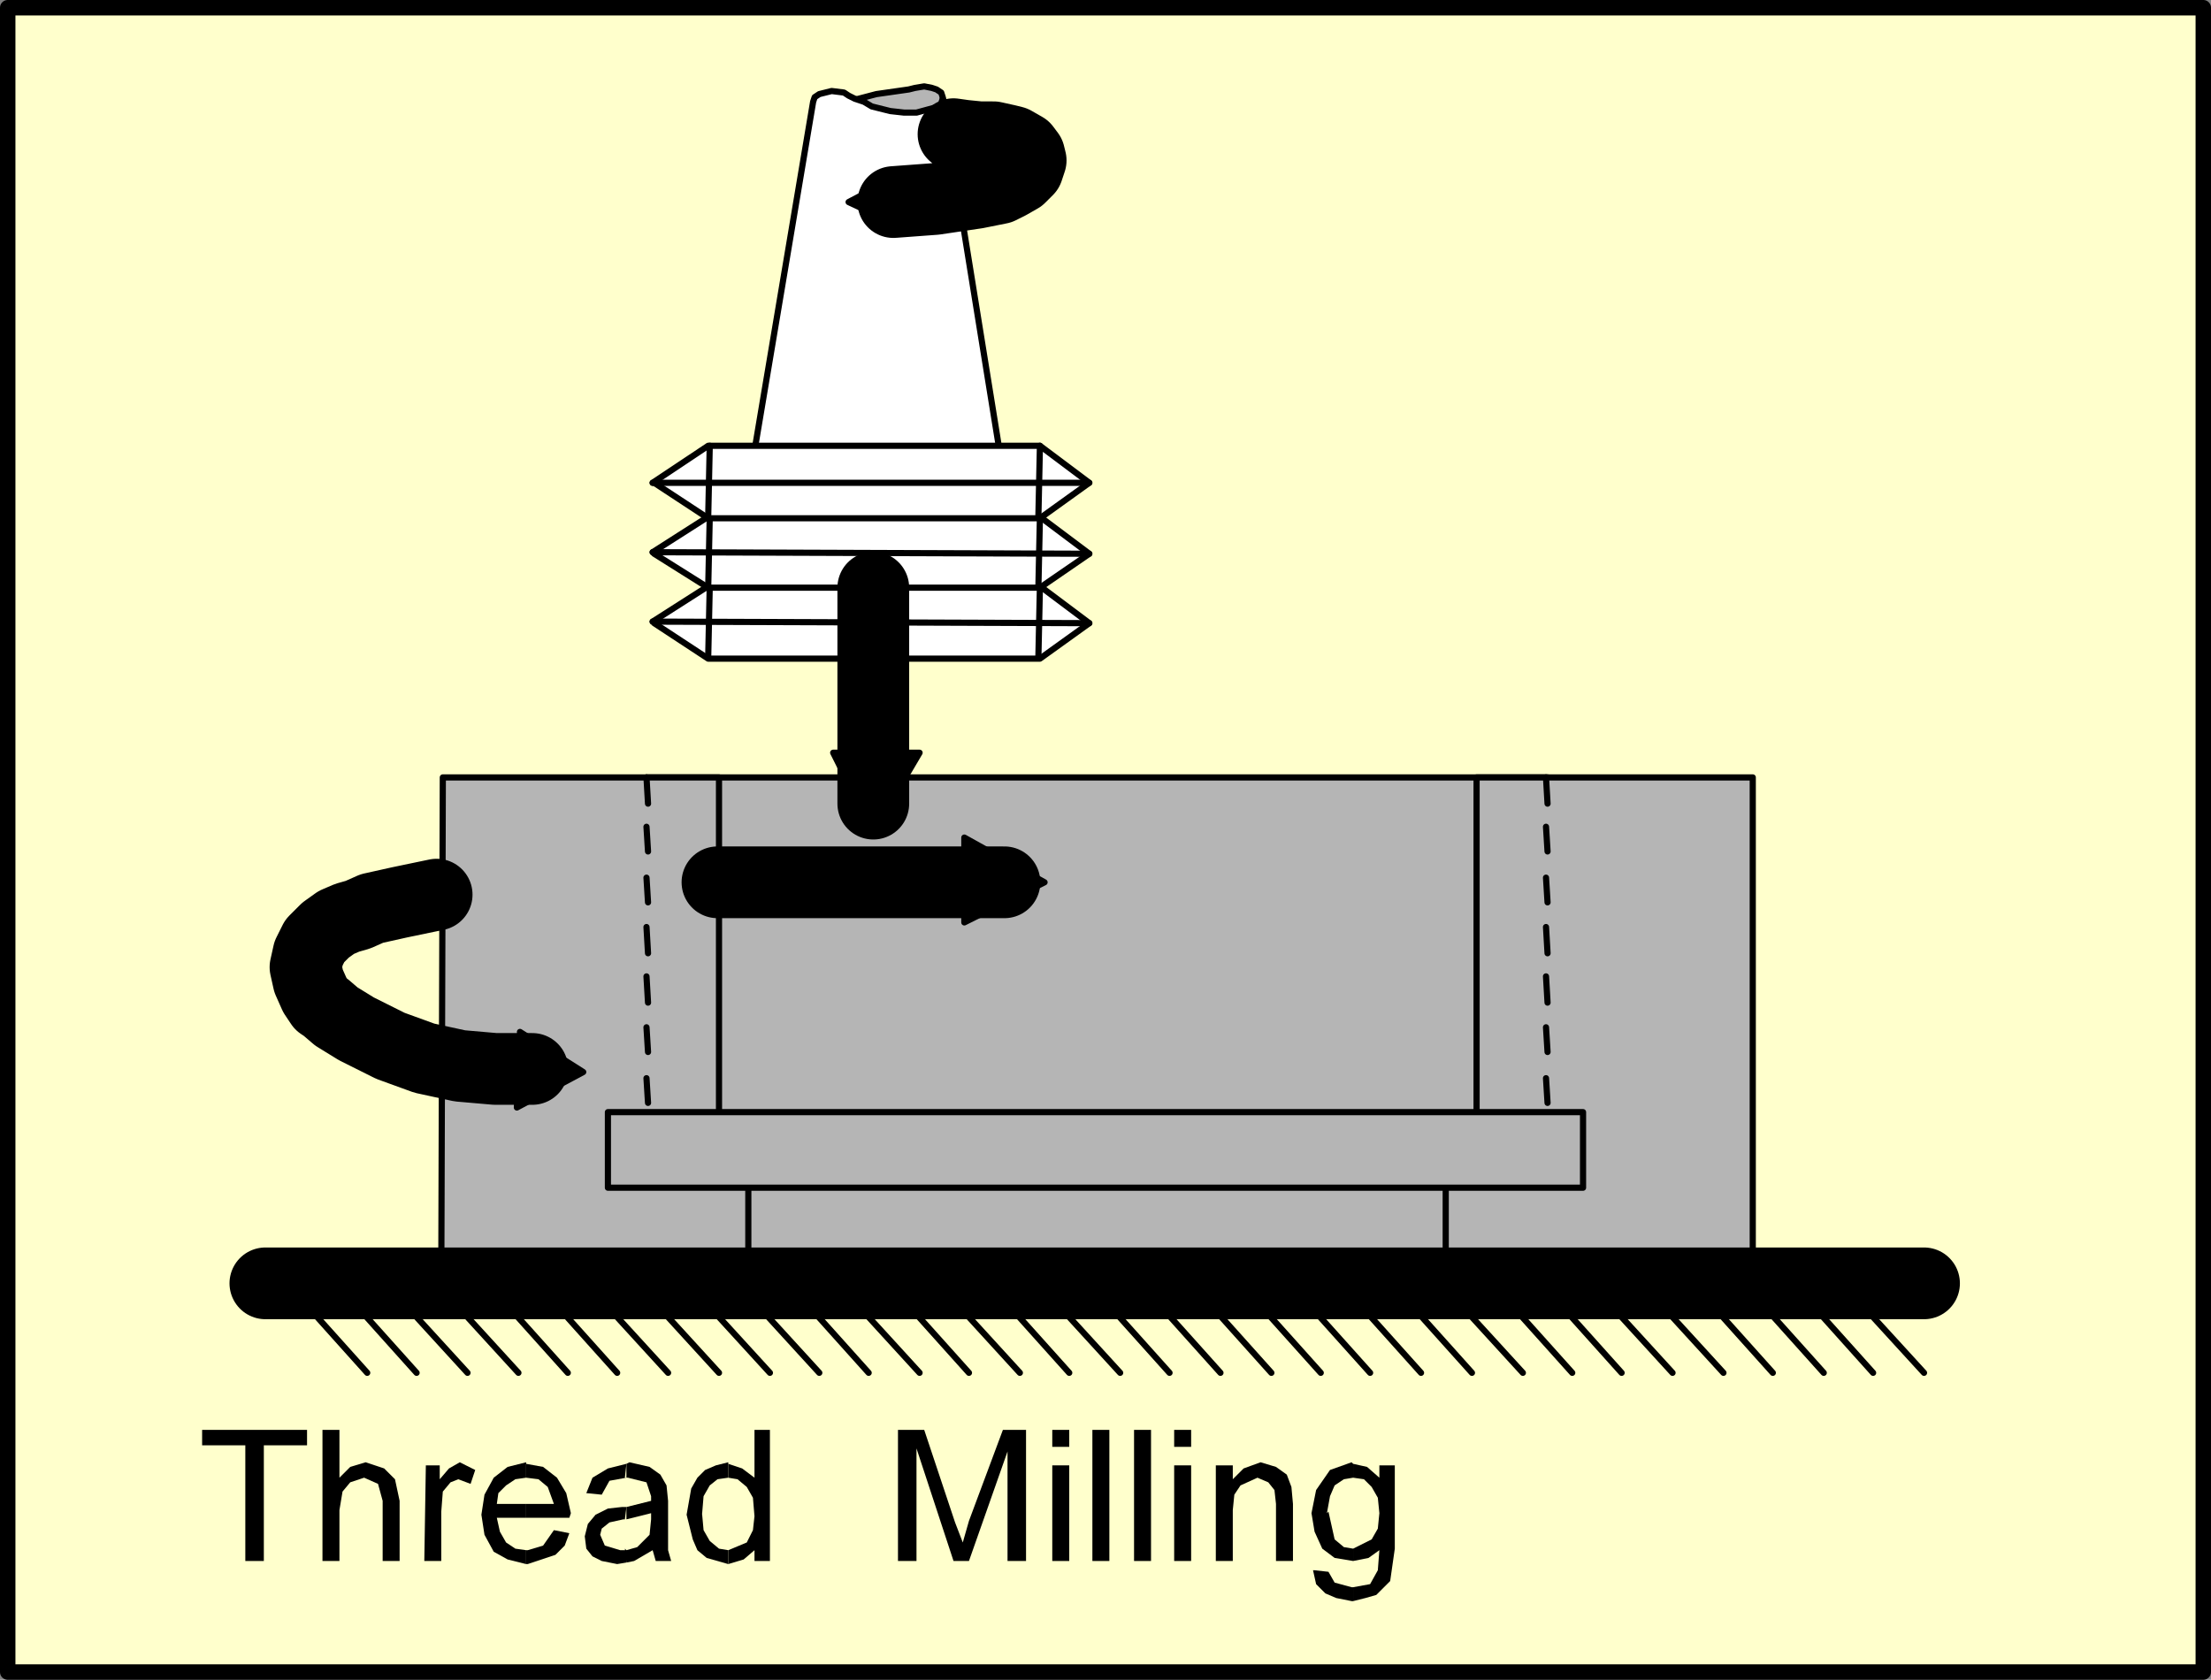 <?xml version="1.0" encoding="UTF-8" standalone="no"?>
<svg
   version="1.0"
   width="122.54mm"
   height="93.117mm"
   id="svg110"
   sodipodi:docname="Milling - Thread.wmf"
   xmlns:inkscape="http://www.inkscape.org/namespaces/inkscape"
   xmlns:sodipodi="http://sodipodi.sourceforge.net/DTD/sodipodi-0.dtd"
   xmlns="http://www.w3.org/2000/svg"
   xmlns:svg="http://www.w3.org/2000/svg">
  <rect width="100%" height="100%" fill="#808080" stroke="none"/>
  <sodipodi:namedview
     id="namedview110"
     pagecolor="#ffffff"
     bordercolor="#000000"
     borderopacity="0.25"
     inkscape:showpageshadow="2"
     inkscape:pageopacity="0.0"
     inkscape:pagecheckerboard="0"
     inkscape:deskcolor="#d1d1d1"
     inkscape:document-units="mm" />
  <defs
     id="defs1">
    <pattern
       id="WMFhbasepattern"
       patternUnits="userSpaceOnUse"
       width="6"
       height="6"
       x="0"
       y="0" />
  </defs>
  <path
     style="fill:#ffffcc;fill-opacity:1;fill-rule:evenodd;stroke:none"
     d="M 1.616,1.616 H 461.529 V 350.323 H 1.616 Z"
     id="path1" />
  <path
     style="fill:none;stroke:#000000;stroke-width:3.232px;stroke-linecap:round;stroke-linejoin:round;stroke-miterlimit:4;stroke-dasharray:none;stroke-opacity:1"
     d="M 1.616,1.616 H 461.529 V 350.323 H 1.616 V 1.616 v 0"
     id="path2" />
  <path
     style="fill:#b5b5b5;fill-opacity:1;fill-rule:evenodd;stroke:none"
     d="M 135.421,162.881 H 324.169 V 268.883 H 135.744 v -106.002 0 z"
     id="path3" />
  <path
     style="fill:none;stroke:#000000;stroke-width:1.293px;stroke-linecap:round;stroke-linejoin:round;stroke-miterlimit:4;stroke-dasharray:none;stroke-opacity:1"
     d="M 135.421,162.881 H 324.169 V 268.883 H 135.744 v -106.002 0"
     id="path4" />
  <path
     style="fill:#b5b5b5;fill-opacity:1;fill-rule:evenodd;stroke:none"
     d="m 193.597,25.854 -19.069,0.323 v -4.201 l 2.909,-0.646 6.141,-1.616 6.787,-0.97 1.293,-0.323 1.939,-0.323 1.616,0.323 0.97,0.323 0.97,0.646 0.323,0.97 0.323,1.616 -4.202,4.201 v 0 z"
     id="path5" />
  <path
     style="fill:none;stroke:#000000;stroke-width:1.293px;stroke-linecap:round;stroke-linejoin:round;stroke-miterlimit:4;stroke-dasharray:none;stroke-opacity:1"
     d="m 193.597,25.854 -19.069,0.323 v -4.201 l 2.909,-0.646 6.141,-1.616 6.787,-0.97 1.293,-0.323 1.939,-0.323 1.616,0.323 0.97,0.323 0.97,0.646 0.323,0.97 0.323,1.616 -4.202,4.201 v 0"
     id="path6" />
  <path
     style="fill:#ffffff;fill-opacity:1;fill-rule:evenodd;stroke:none"
     d="m 210.403,100.831 -12.928,-80.148 -0.323,0.97 -0.323,0.646 -1.293,0.323 -3.555,0.97 h -2.586 l -2.909,-0.323 -3.878,-0.97 -1.616,-0.97 -1.939,-0.646 -1.293,-0.646 -0.97,-0.646 -2.586,-0.323 -2.586,0.646 -0.97,0.646 -0.323,0.97 -13.574,80.794 53.651,-0.97 v 0 z"
     id="path7" />
  <path
     style="fill:none;stroke:#000000;stroke-width:1.293px;stroke-linecap:round;stroke-linejoin:round;stroke-miterlimit:4;stroke-dasharray:none;stroke-opacity:1"
     d="m 210.403,100.831 -12.928,-80.148 -0.323,0.97 -0.323,0.646 -1.293,0.323 -3.555,0.97 h -2.586 l -2.909,-0.323 -3.878,-0.97 -1.616,-0.97 -1.939,-0.646 -1.293,-0.646 -0.97,-0.646 -2.586,-0.323 -2.586,0.646 -0.97,0.646 -0.323,0.97 -13.574,80.794 53.651,-0.97 v 0"
     id="path8" />
  <path
     style="fill:#ffffff;fill-opacity:1;fill-rule:evenodd;stroke:none"
     d="m 136.713,130.24 11.635,-7.433 h 69.488 l 10.342,7.756 -10.342,7.433 h -69.488 l -11.312,-7.433 v 0 z"
     id="path9" />
  <path
     style="fill:none;stroke:#000000;stroke-width:1.293px;stroke-linecap:round;stroke-linejoin:round;stroke-miterlimit:4;stroke-dasharray:none;stroke-opacity:1"
     d="m 136.713,130.24 11.635,-7.433 h 69.488 l 10.342,7.756 -10.342,7.433 h -69.488 l -11.312,-7.433 v 0"
     id="path10" />
  <path
     style="fill:none;stroke:#000000;stroke-width:1.293px;stroke-linecap:round;stroke-linejoin:round;stroke-miterlimit:4;stroke-dasharray:none;stroke-opacity:1"
     d="m 148.349,137.673 0.323,-14.866"
     id="path11" />
  <path
     style="fill:none;stroke:#000000;stroke-width:1.293px;stroke-linecap:round;stroke-linejoin:round;stroke-miterlimit:4;stroke-dasharray:none;stroke-opacity:1"
     d="m 217.513,137.673 0.323,-14.866"
     id="path12" />
  <path
     style="fill:none;stroke:#000000;stroke-width:1.293px;stroke-linecap:round;stroke-linejoin:round;stroke-miterlimit:4;stroke-dasharray:none;stroke-opacity:1"
     d="m 136.713,130.24 91.466,0.323"
     id="path13" />
  <path
     style="fill:#ffffff;fill-opacity:1;fill-rule:evenodd;stroke:none"
     d="m 136.713,115.697 11.635,-7.433 h 69.488 l 10.342,7.756 -10.342,7.11 h -69.488 l -11.312,-7.11 v 0 z"
     id="path14" />
  <path
     style="fill:none;stroke:#000000;stroke-width:1.293px;stroke-linecap:round;stroke-linejoin:round;stroke-miterlimit:4;stroke-dasharray:none;stroke-opacity:1"
     d="m 136.713,115.697 11.635,-7.433 h 69.488 l 10.342,7.756 -10.342,7.11 h -69.488 l -11.312,-7.11 v 0"
     id="path15" />
  <path
     style="fill:none;stroke:#000000;stroke-width:1.293px;stroke-linecap:round;stroke-linejoin:round;stroke-miterlimit:4;stroke-dasharray:none;stroke-opacity:1"
     d="m 148.349,123.13 0.323,-14.866"
     id="path16" />
  <path
     style="fill:none;stroke:#000000;stroke-width:1.293px;stroke-linecap:round;stroke-linejoin:round;stroke-miterlimit:4;stroke-dasharray:none;stroke-opacity:1"
     d="m 217.513,123.13 0.323,-14.866"
     id="path17" />
  <path
     style="fill:none;stroke:#000000;stroke-width:1.293px;stroke-linecap:round;stroke-linejoin:round;stroke-miterlimit:4;stroke-dasharray:none;stroke-opacity:1"
     d="m 136.713,115.697 91.466,0.323"
     id="path18" />
  <path
     style="fill:#ffffff;fill-opacity:1;fill-rule:evenodd;stroke:none"
     d="m 136.713,101.154 11.635,-7.756 h 69.488 l 10.342,7.756 -10.342,7.433 h -69.488 l -11.312,-7.433 v 0 z"
     id="path19" />
  <path
     style="fill:none;stroke:#000000;stroke-width:1.293px;stroke-linecap:round;stroke-linejoin:round;stroke-miterlimit:4;stroke-dasharray:none;stroke-opacity:1"
     d="m 136.713,101.154 11.635,-7.756 h 69.488 l 10.342,7.756 -10.342,7.433 h -69.488 l -11.312,-7.433 v 0"
     id="path20" />
  <path
     style="fill:none;stroke:#000000;stroke-width:1.293px;stroke-linecap:round;stroke-linejoin:round;stroke-miterlimit:4;stroke-dasharray:none;stroke-opacity:1"
     d="m 148.349,108.264 0.323,-14.866"
     id="path21" />
  <path
     style="fill:none;stroke:#000000;stroke-width:1.293px;stroke-linecap:round;stroke-linejoin:round;stroke-miterlimit:4;stroke-dasharray:none;stroke-opacity:1"
     d="m 217.513,108.264 0.323,-14.866"
     id="path22" />
  <path
     style="fill:none;stroke:#000000;stroke-width:1.293px;stroke-linecap:round;stroke-linejoin:round;stroke-miterlimit:4;stroke-dasharray:none;stroke-opacity:1"
     d="m 136.713,101.154 h 91.466"
     id="path23" />
  <path
     style="fill:#b5b5b5;fill-opacity:1;fill-rule:evenodd;stroke:none"
     d="m 92.435,268.883 0.323,-106.002 h 57.853 v 78.532 h 6.141 v 27.47 H 92.758 v 0 z"
     id="path24" />
  <path
     style="fill:none;stroke:#000000;stroke-width:1.293px;stroke-linecap:round;stroke-linejoin:round;stroke-miterlimit:4;stroke-dasharray:none;stroke-opacity:1"
     d="m 92.435,268.883 0.323,-106.002 h 57.853 v 78.532 h 6.141 v 27.47 H 92.758 v 0"
     id="path25" />
  <path
     style="fill:none;stroke:#000000;stroke-width:1.293px;stroke-linecap:round;stroke-linejoin:round;stroke-miterlimit:4;stroke-dasharray:none;stroke-opacity:1"
     d="m 135.421,162.881 0.323,5.494"
     id="path26" />
  <path
     style="fill:none;stroke:#000000;stroke-width:1.293px;stroke-linecap:round;stroke-linejoin:round;stroke-miterlimit:4;stroke-dasharray:none;stroke-opacity:1"
     d="m 135.421,173.223 0.323,5.171"
     id="path27" />
  <path
     style="fill:none;stroke:#000000;stroke-width:1.293px;stroke-linecap:round;stroke-linejoin:round;stroke-miterlimit:4;stroke-dasharray:none;stroke-opacity:1"
     d="m 135.421,183.887 0.323,5.171"
     id="path28" />
  <path
     style="fill:none;stroke:#000000;stroke-width:1.293px;stroke-linecap:round;stroke-linejoin:round;stroke-miterlimit:4;stroke-dasharray:none;stroke-opacity:1"
     d="m 135.421,194.229 0.323,5.494"
     id="path29" />
  <path
     style="fill:none;stroke:#000000;stroke-width:1.293px;stroke-linecap:round;stroke-linejoin:round;stroke-miterlimit:4;stroke-dasharray:none;stroke-opacity:1"
     d="m 135.421,204.571 0.323,5.494"
     id="path30" />
  <path
     style="fill:none;stroke:#000000;stroke-width:1.293px;stroke-linecap:round;stroke-linejoin:round;stroke-miterlimit:4;stroke-dasharray:none;stroke-opacity:1"
     d="m 135.421,215.236 0.323,5.171"
     id="path31" />
  <path
     style="fill:none;stroke:#000000;stroke-width:1.293px;stroke-linecap:round;stroke-linejoin:round;stroke-miterlimit:4;stroke-dasharray:none;stroke-opacity:1"
     d="m 135.421,225.9 0.323,5.171"
     id="path32" />
  <path
     style="fill:#b5b5b5;fill-opacity:1;fill-rule:evenodd;stroke:none"
     d="M 367.155,268.883 V 162.881 h -57.853 v 78.532 h -6.464 v 27.47 z"
     id="path33" />
  <path
     style="fill:none;stroke:#000000;stroke-width:1.293px;stroke-linecap:round;stroke-linejoin:round;stroke-miterlimit:4;stroke-dasharray:none;stroke-opacity:1"
     d="M 367.155,268.883 V 162.881 h -57.853 v 78.532 h -6.464 v 27.47 h 64.317 v 0"
     id="path34" />
  <path
     style="fill:none;stroke:#000000;stroke-width:1.293px;stroke-linecap:round;stroke-linejoin:round;stroke-miterlimit:4;stroke-dasharray:none;stroke-opacity:1"
     d="m 323.846,162.881 0.323,5.494"
     id="path35" />
  <path
     style="fill:none;stroke:#000000;stroke-width:1.293px;stroke-linecap:round;stroke-linejoin:round;stroke-miterlimit:4;stroke-dasharray:none;stroke-opacity:1"
     d="m 323.846,173.223 0.323,5.171"
     id="path36" />
  <path
     style="fill:none;stroke:#000000;stroke-width:1.293px;stroke-linecap:round;stroke-linejoin:round;stroke-miterlimit:4;stroke-dasharray:none;stroke-opacity:1"
     d="m 323.846,183.887 0.323,5.171"
     id="path37" />
  <path
     style="fill:none;stroke:#000000;stroke-width:1.293px;stroke-linecap:round;stroke-linejoin:round;stroke-miterlimit:4;stroke-dasharray:none;stroke-opacity:1"
     d="m 323.846,194.229 0.323,5.494"
     id="path38" />
  <path
     style="fill:none;stroke:#000000;stroke-width:1.293px;stroke-linecap:round;stroke-linejoin:round;stroke-miterlimit:4;stroke-dasharray:none;stroke-opacity:1"
     d="m 323.846,204.571 0.323,5.494"
     id="path39" />
  <path
     style="fill:none;stroke:#000000;stroke-width:1.293px;stroke-linecap:round;stroke-linejoin:round;stroke-miterlimit:4;stroke-dasharray:none;stroke-opacity:1"
     d="m 323.846,215.236 0.323,5.171"
     id="path40" />
  <path
     style="fill:none;stroke:#000000;stroke-width:1.293px;stroke-linecap:round;stroke-linejoin:round;stroke-miterlimit:4;stroke-dasharray:none;stroke-opacity:1"
     d="m 323.846,225.9 0.323,5.171"
     id="path41" />
  <path
     style="fill:#b5b5b5;fill-opacity:1;fill-rule:evenodd;stroke:none"
     d="m 127.341,248.846 v -15.836 h 204.262 v 15.836 z"
     id="path42" />
  <path
     style="fill:none;stroke:#000000;stroke-width:1.293px;stroke-linecap:round;stroke-linejoin:round;stroke-miterlimit:4;stroke-dasharray:none;stroke-opacity:1"
     d="m 127.341,248.846 v -15.836 h 204.262 v 15.836 H 127.341 v 0"
     id="path43" />
  <path
     style="fill:none;stroke:#000000;stroke-width:15.029px;stroke-linecap:round;stroke-linejoin:round;stroke-miterlimit:4;stroke-dasharray:none;stroke-opacity:1"
     d="M 55.59,268.883 H 403.03"
     id="path44" />
  <path
     style="fill:none;stroke:#000000;stroke-width:1.293px;stroke-linecap:round;stroke-linejoin:round;stroke-miterlimit:4;stroke-dasharray:none;stroke-opacity:1"
     d="m 60.115,268.883 16.806,18.744"
     id="path45" />
  <path
     style="fill:none;stroke:#000000;stroke-width:1.293px;stroke-linecap:round;stroke-linejoin:round;stroke-miterlimit:4;stroke-dasharray:none;stroke-opacity:1"
     d="m 70.458,268.883 16.806,18.744"
     id="path46" />
  <path
     style="fill:none;stroke:#000000;stroke-width:1.293px;stroke-linecap:round;stroke-linejoin:round;stroke-miterlimit:4;stroke-dasharray:none;stroke-opacity:1"
     d="m 80.8,268.883 17.13,18.744"
     id="path47" />
  <path
     style="fill:none;stroke:#000000;stroke-width:1.293px;stroke-linecap:round;stroke-linejoin:round;stroke-miterlimit:4;stroke-dasharray:none;stroke-opacity:1"
     d="m 91.465,268.883 17.13,18.744"
     id="path48" />
  <path
     style="fill:none;stroke:#000000;stroke-width:1.293px;stroke-linecap:round;stroke-linejoin:round;stroke-miterlimit:4;stroke-dasharray:none;stroke-opacity:1"
     d="m 102.131,268.883 16.806,18.744"
     id="path49" />
  <path
     style="fill:none;stroke:#000000;stroke-width:1.293px;stroke-linecap:round;stroke-linejoin:round;stroke-miterlimit:4;stroke-dasharray:none;stroke-opacity:1"
     d="m 112.473,268.883 16.806,18.744"
     id="path50" />
  <path
     style="fill:none;stroke:#000000;stroke-width:1.293px;stroke-linecap:round;stroke-linejoin:round;stroke-miterlimit:4;stroke-dasharray:none;stroke-opacity:1"
     d="m 122.816,268.883 17.13,18.744"
     id="path51" />
  <path
     style="fill:none;stroke:#000000;stroke-width:1.293px;stroke-linecap:round;stroke-linejoin:round;stroke-miterlimit:4;stroke-dasharray:none;stroke-opacity:1"
     d="m 133.481,268.883 17.13,18.744"
     id="path52" />
  <path
     style="fill:none;stroke:#000000;stroke-width:1.293px;stroke-linecap:round;stroke-linejoin:round;stroke-miterlimit:4;stroke-dasharray:none;stroke-opacity:1"
     d="m 144.147,268.883 17.13,18.744"
     id="path53" />
  <path
     style="fill:none;stroke:#000000;stroke-width:1.293px;stroke-linecap:round;stroke-linejoin:round;stroke-miterlimit:4;stroke-dasharray:none;stroke-opacity:1"
     d="M 154.489,268.883 171.619,287.627"
     id="path54" />
  <path
     style="fill:none;stroke:#000000;stroke-width:1.293px;stroke-linecap:round;stroke-linejoin:round;stroke-miterlimit:4;stroke-dasharray:none;stroke-opacity:1"
     d="m 165.155,268.883 16.806,18.744"
     id="path55" />
  <path
     style="fill:none;stroke:#000000;stroke-width:1.293px;stroke-linecap:round;stroke-linejoin:round;stroke-miterlimit:4;stroke-dasharray:none;stroke-opacity:1"
     d="m 175.497,268.883 17.13,18.744"
     id="path56" />
  <path
     style="fill:none;stroke:#000000;stroke-width:1.293px;stroke-linecap:round;stroke-linejoin:round;stroke-miterlimit:4;stroke-dasharray:none;stroke-opacity:1"
     d="m 186.163,268.883 16.806,18.744"
     id="path57" />
  <path
     style="fill:none;stroke:#000000;stroke-width:1.293px;stroke-linecap:round;stroke-linejoin:round;stroke-miterlimit:4;stroke-dasharray:none;stroke-opacity:1"
     d="m 196.505,268.883 17.13,18.744"
     id="path58" />
  <path
     style="fill:none;stroke:#000000;stroke-width:1.293px;stroke-linecap:round;stroke-linejoin:round;stroke-miterlimit:4;stroke-dasharray:none;stroke-opacity:1"
     d="m 207.171,268.883 16.806,18.744"
     id="path59" />
  <path
     style="fill:none;stroke:#000000;stroke-width:1.293px;stroke-linecap:round;stroke-linejoin:round;stroke-miterlimit:4;stroke-dasharray:none;stroke-opacity:1"
     d="m 217.513,268.883 17.13,18.744"
     id="path60" />
  <path
     style="fill:none;stroke:#000000;stroke-width:1.293px;stroke-linecap:round;stroke-linejoin:round;stroke-miterlimit:4;stroke-dasharray:none;stroke-opacity:1"
     d="m 228.179,268.883 16.806,18.744"
     id="path61" />
  <path
     style="fill:none;stroke:#000000;stroke-width:1.293px;stroke-linecap:round;stroke-linejoin:round;stroke-miterlimit:4;stroke-dasharray:none;stroke-opacity:1"
     d="m 238.845,268.883 16.806,18.744"
     id="path62" />
  <path
     style="fill:none;stroke:#000000;stroke-width:1.293px;stroke-linecap:round;stroke-linejoin:round;stroke-miterlimit:4;stroke-dasharray:none;stroke-opacity:1"
     d="m 249.51,268.883 16.806,18.744"
     id="path63" />
  <path
     style="fill:none;stroke:#000000;stroke-width:1.293px;stroke-linecap:round;stroke-linejoin:round;stroke-miterlimit:4;stroke-dasharray:none;stroke-opacity:1"
     d="m 259.853,268.883 16.806,18.744"
     id="path64" />
  <path
     style="fill:none;stroke:#000000;stroke-width:1.293px;stroke-linecap:round;stroke-linejoin:round;stroke-miterlimit:4;stroke-dasharray:none;stroke-opacity:1"
     d="m 270.195,268.883 16.806,18.744"
     id="path65" />
  <path
     style="fill:none;stroke:#000000;stroke-width:1.293px;stroke-linecap:round;stroke-linejoin:round;stroke-miterlimit:4;stroke-dasharray:none;stroke-opacity:1"
     d="m 280.86,268.883 16.806,18.744"
     id="path66" />
  <path
     style="fill:none;stroke:#000000;stroke-width:1.293px;stroke-linecap:round;stroke-linejoin:round;stroke-miterlimit:4;stroke-dasharray:none;stroke-opacity:1"
     d="m 291.526,268.883 16.806,18.744"
     id="path67" />
  <path
     style="fill:none;stroke:#000000;stroke-width:1.293px;stroke-linecap:round;stroke-linejoin:round;stroke-miterlimit:4;stroke-dasharray:none;stroke-opacity:1"
     d="m 301.868,268.883 17.13,18.744"
     id="path68" />
  <path
     style="fill:none;stroke:#000000;stroke-width:1.293px;stroke-linecap:round;stroke-linejoin:round;stroke-miterlimit:4;stroke-dasharray:none;stroke-opacity:1"
     d="m 312.534,268.883 16.806,18.744"
     id="path69" />
  <path
     style="fill:none;stroke:#000000;stroke-width:1.293px;stroke-linecap:round;stroke-linejoin:round;stroke-miterlimit:4;stroke-dasharray:none;stroke-opacity:1"
     d="m 322.876,268.883 16.806,18.744"
     id="path70" />
  <path
     style="fill:none;stroke:#000000;stroke-width:1.293px;stroke-linecap:round;stroke-linejoin:round;stroke-miterlimit:4;stroke-dasharray:none;stroke-opacity:1"
     d="m 333.219,268.883 17.13,18.744"
     id="path71" />
  <path
     style="fill:none;stroke:#000000;stroke-width:1.293px;stroke-linecap:round;stroke-linejoin:round;stroke-miterlimit:4;stroke-dasharray:none;stroke-opacity:1"
     d="m 343.884,268.883 17.13,18.744"
     id="path72" />
  <path
     style="fill:none;stroke:#000000;stroke-width:1.293px;stroke-linecap:round;stroke-linejoin:round;stroke-miterlimit:4;stroke-dasharray:none;stroke-opacity:1"
     d="m 354.55,268.883 16.806,18.744"
     id="path73" />
  <path
     style="fill:none;stroke:#000000;stroke-width:1.293px;stroke-linecap:round;stroke-linejoin:round;stroke-miterlimit:4;stroke-dasharray:none;stroke-opacity:1"
     d="m 365.216,268.883 16.806,18.744"
     id="path74" />
  <path
     style="fill:none;stroke:#000000;stroke-width:1.293px;stroke-linecap:round;stroke-linejoin:round;stroke-miterlimit:4;stroke-dasharray:none;stroke-opacity:1"
     d="m 375.558,268.883 16.806,18.744"
     id="path75" />
  <path
     style="fill:none;stroke:#000000;stroke-width:1.293px;stroke-linecap:round;stroke-linejoin:round;stroke-miterlimit:4;stroke-dasharray:none;stroke-opacity:1"
     d="m 385.9,268.883 17.13,18.744"
     id="path76" />
  <path
     style="fill:none;stroke:#000000;stroke-width:15.029px;stroke-linecap:round;stroke-linejoin:round;stroke-miterlimit:4;stroke-dasharray:none;stroke-opacity:1"
     d="m 182.931,123.13 v 45.245"
     id="path77" />
  <path
     style="fill:#000000;fill-opacity:1;fill-rule:evenodd;stroke:none"
     d="m 182.931,174.192 9.696,-16.482 H 174.528 l 8.403,16.805 v 0 z"
     id="path78" />
  <path
     style="fill:none;stroke:#000000;stroke-width:1.293px;stroke-linecap:round;stroke-linejoin:round;stroke-miterlimit:4;stroke-dasharray:none;stroke-opacity:1"
     d="m 182.931,174.192 9.696,-16.482 H 174.528 l 8.403,16.805 v 0"
     id="path79" />
  <path
     style="fill:none;stroke:#000000;stroke-width:15.029px;stroke-linecap:round;stroke-linejoin:round;stroke-miterlimit:4;stroke-dasharray:none;stroke-opacity:1"
     d="m 150.288,184.857 h 60.115"
     id="path80" />
  <path
     style="fill:#000000;fill-opacity:1;fill-rule:evenodd;stroke:none"
     d="m 218.806,184.857 -16.806,-9.372 v 17.775 z"
     id="path81" />
  <path
     style="fill:none;stroke:#000000;stroke-width:1.293px;stroke-linecap:round;stroke-linejoin:round;stroke-miterlimit:4;stroke-dasharray:none;stroke-opacity:1"
     d="m 218.806,184.857 -16.806,-9.372 v 17.775 l 16.806,-8.403 v 0"
     id="path82" />
  <path
     style="fill:#000000;fill-opacity:1;fill-rule:evenodd;stroke:none"
     d="m 108.918,216.205 13.251,8.403 -13.898,7.433 0.646,-15.512 v 0 z"
     id="path83" />
  <path
     style="fill:none;stroke:#000000;stroke-width:1.293px;stroke-linecap:round;stroke-linejoin:round;stroke-miterlimit:4;stroke-dasharray:none;stroke-opacity:1"
     d="m 108.918,216.205 13.251,8.403 -13.898,7.433 0.646,-15.512 v 0"
     id="path84" />
  <path
     style="fill:none;stroke:#000000;stroke-width:15.029px;stroke-linecap:round;stroke-linejoin:round;stroke-miterlimit:4;stroke-dasharray:none;stroke-opacity:1"
     d="m 91.465,187.442 -7.757,1.616 -5.818,1.293 -2.909,1.293 -2.262,0.646 -2.262,0.97 -2.262,1.616 -2.262,2.262 -1.293,2.585 -0.646,2.909 0.646,2.909 1.293,2.909 1.293,1.939 0.97,0.646 2.262,1.939 4.202,2.585 7.11,3.555 7.11,2.585 7.434,1.616 7.434,0.646 h 7.757"
     id="path85" />
  <path
     style="fill:none;stroke:#000000;stroke-width:15.029px;stroke-linecap:round;stroke-linejoin:round;stroke-miterlimit:4;stroke-dasharray:none;stroke-opacity:1"
     d="m 187.133,42.336 8.726,-0.646 8.726,-1.293 4.848,-0.97 1.939,-0.97 2.262,-1.293 1.616,-1.616 0.323,-0.97 0.323,-0.97 -0.323,-1.293 -0.97,-1.293 -2.262,-1.293 -1.293,-0.323 -2.909,-0.646 h -2.909 l -3.232,-0.323 -2.262,-0.323"
     id="path86" />
  <path
     style="fill:#000000;fill-opacity:1;fill-rule:evenodd;stroke:none"
     d="m 188.425,36.519 0.97,11.311 -11.635,-5.494 10.989,-5.817 v 0 z"
     id="path87" />
  <path
     style="fill:none;stroke:#000000;stroke-width:1.293px;stroke-linecap:round;stroke-linejoin:round;stroke-miterlimit:4;stroke-dasharray:none;stroke-opacity:1"
     d="m 188.425,36.519 0.97,11.311 -11.635,-5.494 10.989,-5.817 v 0"
     id="path88" />
  <path
     style="fill:#000000;fill-opacity:1;fill-rule:evenodd;stroke:none"
     d="m 51.389,327.055 v -24.238 h -9.05 v -3.232 h 21.978 v 3.232 h -9.05 v 24.238 z"
     id="path89" />
  <path
     style="fill:#000000;fill-opacity:1;fill-rule:evenodd;stroke:none"
     d="m 67.549,327.055 v -27.47 h 3.555 v 10.018 l 2.262,-2.262 3.232,-0.97 3.878,1.293 2.262,2.262 0.97,4.524 v 12.604 H 80.154 v -12.604 l -0.97,-3.555 -2.909,-1.293 -2.909,0.97 -1.616,1.939 -0.646,3.878 v 10.665 z"
     id="path90" />
  <path
     style="fill:#000000;fill-opacity:1;fill-rule:evenodd;stroke:none"
     d="m 88.88,327.055 0.323,-20.037 h 2.909 v 2.909 l 1.939,-2.262 2.262,-1.293 3.232,1.616 -0.97,2.909 -2.586,-0.97 -1.616,0.646 -1.616,1.939 -0.323,4.201 v 10.342 h -3.232 v 0 z"
     id="path91" />
  <path
     style="fill:#000000;fill-opacity:1;fill-rule:evenodd;stroke:none"
     d="m 110.211,324.792 v 2.909 h 0.323 l 5.818,-1.939 1.939,-1.939 0.97,-2.585 -3.232,-0.646 v 0 l -2.262,3.232 -3.232,0.97 z"
     id="path92" />
  <path
     style="fill:#000000;fill-opacity:1;fill-rule:evenodd;stroke:none"
     d="m 110.211,314.774 v 3.232 h 9.05 l 0.323,-0.97 -0.97,-4.201 -1.939,-3.232 -2.909,-2.262 -3.555,-0.646 v 2.909 l 2.586,0.323 1.939,1.616 1.293,3.555 h -5.818 v 0 z"
     id="path93" />
  <path
     style="fill:#000000;fill-opacity:1;fill-rule:evenodd;stroke:none"
     d="m 110.211,309.603 v -2.909 -0.323 l -3.878,0.97 -2.909,2.262 -1.939,3.555 -0.646,4.201 0.646,4.201 1.939,3.555 2.909,1.616 3.878,0.97 v -2.909 l -2.262,-0.323 -1.939,-1.293 -1.293,-2.262 -0.646,-2.909 h 6.141 v -2.909 h -6.141 l 0.323,-2.262 1.616,-1.616 1.939,-1.293 2.262,-0.323 z"
     id="path94" />
  <path
     style="fill:#000000;fill-opacity:1;fill-rule:evenodd;stroke:none"
     d="m 130.896,324.469 0.323,2.909 1.616,-0.323 3.878,-2.262 0.646,2.262 h 3.232 l -0.646,-2.262 v -6.14 -4.201 l -0.323,-3.232 -1.293,-2.262 -2.262,-1.616 -4.202,-0.97 -0.646,0.323 v 2.909 h 0.323 l 3.878,0.97 0.97,2.909 v 0.97 l -5.171,1.293 v 2.585 l 5.171,-1.293 v 1.293 l -0.323,3.232 -2.586,2.585 -2.262,0.646 v 0 z"
     id="path95" />
  <path
     style="fill:#000000;fill-opacity:1;fill-rule:evenodd;stroke:none"
     d="m 130.896,309.603 0.323,-2.909 -3.878,0.97 -3.232,1.939 -1.293,3.232 3.232,0.323 1.616,-2.909 3.555,-0.646 v 0 z"
     id="path96" />
  <path
     style="fill:#000000;fill-opacity:1;fill-rule:evenodd;stroke:none"
     d="m 130.896,318.329 0.323,-2.585 h -0.97 l -2.909,0.323 -2.586,1.293 -1.616,1.939 -0.646,2.585 0.323,2.585 1.293,1.616 1.939,0.97 3.232,0.646 1.939,-0.323 v -2.585 h -1.293 l -3.232,-0.97 -0.97,-2.262 0.323,-1.293 1.616,-1.293 2.909,-0.646 h 0.646 v 0 z"
     id="path97" />
  <path
     style="fill:#000000;fill-opacity:1;fill-rule:evenodd;stroke:none"
     d="m 152.55,324.792 v 2.909 l 3.232,-0.97 2.262,-1.939 v 2.262 h 3.232 v -27.47 h -3.232 v 10.018 l -2.586,-1.939 -2.909,-0.97 v 2.909 l 1.939,0.323 1.939,1.616 1.293,2.262 0.323,3.878 -0.323,2.909 -1.293,2.585 z"
     id="path98" />
  <path
     style="fill:#000000;fill-opacity:1;fill-rule:evenodd;stroke:none"
     d="m 152.55,309.603 v -2.909 -0.323 l -2.586,0.646 -2.262,0.97 -1.616,1.616 -1.293,2.262 -0.97,5.494 1.293,5.171 0.97,2.262 1.939,1.616 4.525,1.293 v 0 -2.909 l -1.939,-0.323 -1.939,-1.616 -1.293,-2.262 -0.323,-3.555 v 0.323 l 0.323,-3.878 1.293,-2.262 1.616,-1.293 2.262,-0.323 z"
     id="path99" />
  <path
     style="fill:#000000;fill-opacity:1;fill-rule:evenodd;stroke:none"
     d="m 188.102,327.055 v -27.47 h 5.494 l 6.464,19.391 1.616,4.201 1.293,-4.524 7.11,-19.067 h 4.848 v 27.47 h -3.878 v -22.946 l -8.08,22.946 h -3.232 l -7.757,-23.592 v 23.592 z"
     id="path100" />
  <path
     style="fill:#000000;fill-opacity:1;fill-rule:evenodd;stroke:none"
     d="m 220.422,303.14 v -3.555 h 3.555 v 3.555 z"
     id="path101" />
  <path
     style="fill:#000000;fill-opacity:1;fill-rule:evenodd;stroke:none"
     d="m 220.422,327.055 v -20.037 h 3.555 v 20.037 z"
     id="path102" />
  <path
     style="fill:#000000;fill-opacity:1;fill-rule:evenodd;stroke:none"
     d="m 228.825,327.055 v -27.47 h 3.555 v 27.47 z"
     id="path103" />
  <path
     style="fill:#000000;fill-opacity:1;fill-rule:evenodd;stroke:none"
     d="m 237.552,327.055 v -27.47 h 3.555 v 27.47 z"
     id="path104" />
  <path
     style="fill:#000000;fill-opacity:1;fill-rule:evenodd;stroke:none"
     d="m 245.955,303.14 v -3.555 h 3.555 v 3.555 z"
     id="path105" />
  <path
     style="fill:#000000;fill-opacity:1;fill-rule:evenodd;stroke:none"
     d="m 245.955,327.055 v -20.037 h 3.555 v 20.037 z"
     id="path106" />
  <path
     style="fill:#000000;fill-opacity:1;fill-rule:evenodd;stroke:none"
     d="m 254.681,327.055 v -20.037 h 3.555 v 2.909 l 2.262,-2.262 3.555,-1.293 3.232,0.97 2.262,1.616 0.97,2.585 0.323,3.555 v 11.958 h -3.555 v -11.958 l -0.323,-2.909 -1.293,-1.616 -2.262,-0.97 -3.555,1.616 -1.293,1.939 -0.323,3.232 v 10.665 z"
     id="path107" />
  <path
     style="fill:#000000;fill-opacity:1;fill-rule:evenodd;stroke:none"
     d="m 283.446,332.549 v 2.909 l 2.586,-0.646 2.262,-0.646 2.909,-2.909 0.97,-6.787 v -17.452 h -3.232 v 2.585 l -2.586,-2.262 -2.909,-0.646 v 2.909 l 2.262,0.323 1.616,1.616 1.293,2.262 0.323,3.232 -0.323,3.232 -1.293,2.262 -3.878,1.939 v 0 2.585 l 3.232,-0.646 2.262,-1.616 -0.323,4.201 -1.616,2.909 z"
     id="path108" />
  <path
     style="fill:#000000;fill-opacity:1;fill-rule:evenodd;stroke:none"
     d="m 283.446,309.603 v -2.909 l -0.323,-0.323 -4.525,1.616 -2.909,4.201 -0.97,4.848 0.646,3.878 1.616,3.555 2.586,1.939 3.878,0.646 v -2.585 l -1.939,-0.323 -1.939,-1.616 -1.293,-5.817 -0.323,0.323 0.646,-3.555 0.97,-2.262 1.939,-1.293 1.939,-0.323 z"
     id="path109" />
  <path
     style="fill:#000000;fill-opacity:1;fill-rule:evenodd;stroke:none"
     d="m 283.446,335.134 v -2.585 h -0.323 l -3.555,-0.97 -1.293,-2.262 -2.909,-0.323 h -0.323 l 0.646,2.909 1.939,1.939 2.262,0.97 3.232,0.646 h 0.323 v 0 z"
     id="path110" />
</svg>
